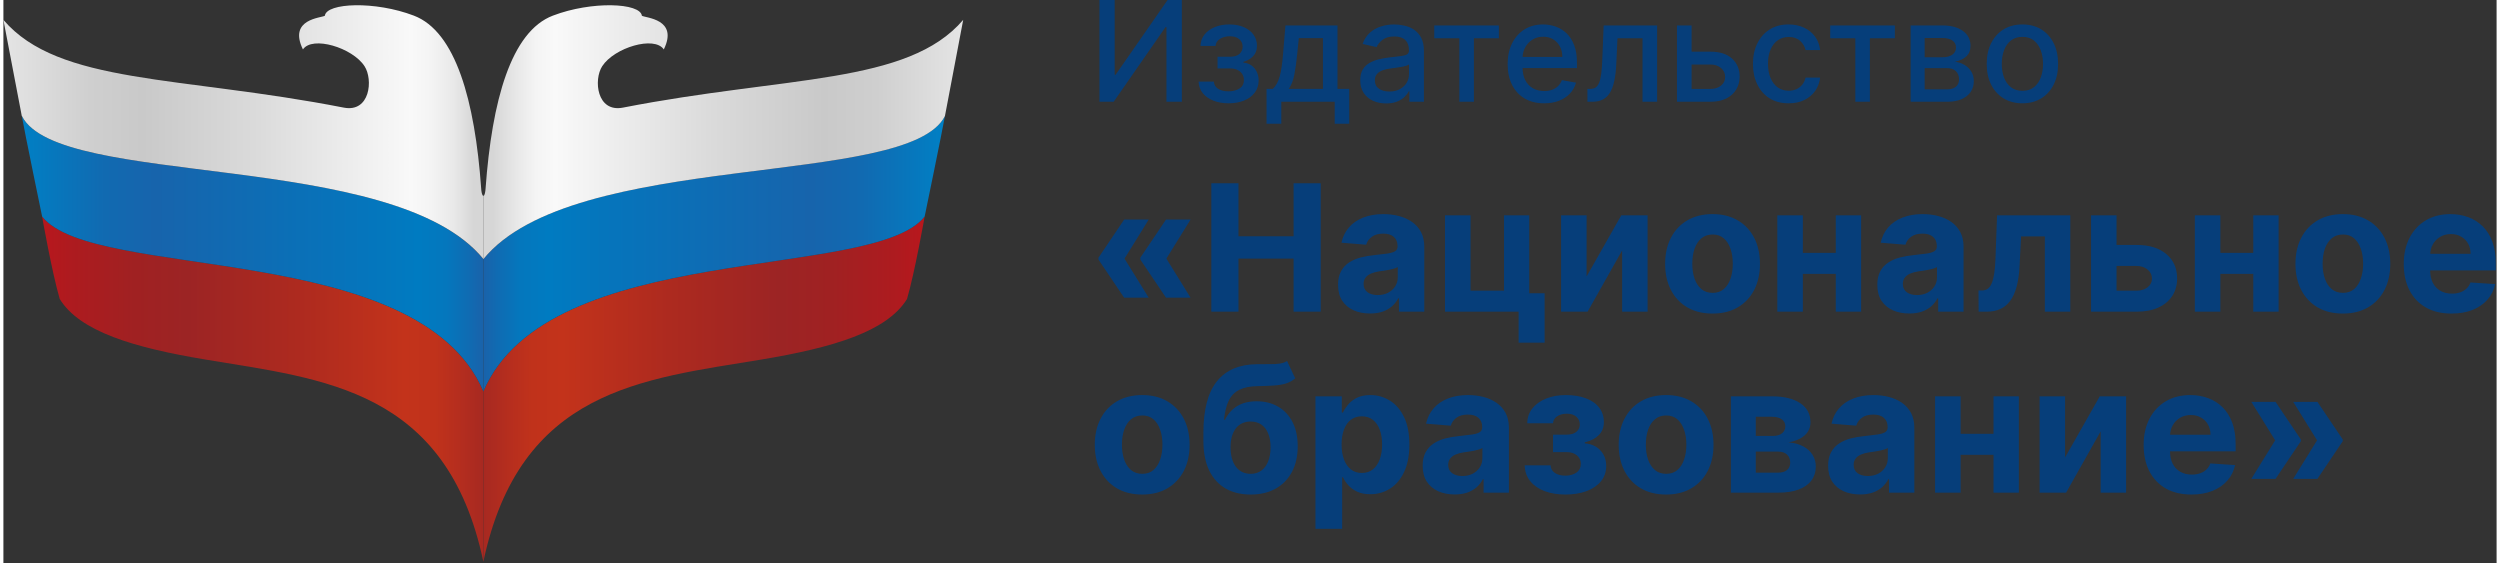 <svg width="262" height="59" viewBox="0 0 124 28" fill="none" xmlns="http://www.w3.org/2000/svg">
<rect x="0" y="0" width="124" height="28" fill="#333333" stroke="none"/>
<path fill-rule="evenodd" clip-rule="evenodd" d="M45.819 10.767C43.28 14.013 27.098 11.898 23.871 19.468V27.935C25.691 19.351 31.785 18.865 37.673 17.886C41.277 17.289 43.95 16.486 44.942 14.869C45.344 13.48 45.819 10.767 45.819 10.767Z" fill="url(#paint0_linear_2076_13180)"/>
<path fill-rule="evenodd" clip-rule="evenodd" d="M45.819 10.768C45.819 10.768 46.701 6.502 46.829 5.764C45.009 9.397 28.328 7.405 23.871 12.889V19.469C27.098 11.899 43.28 14.014 45.819 10.768Z" fill="url(#paint1_linear_2076_13180)"/>
<path fill-rule="evenodd" clip-rule="evenodd" d="M46.829 5.763L47.736 0.988C44.984 4.211 38.957 3.76 30.811 5.353C29.509 5.605 29.344 3.965 29.783 3.291C30.385 2.365 32.382 1.767 32.845 2.459C33.594 0.93 31.913 0.894 31.755 0.783C31.676 0.139 29.259 0.039 27.329 0.777C25.247 1.568 24.297 5.008 23.981 9.373C23.975 9.496 23.944 9.742 23.871 9.742V12.888C28.334 7.41 45.015 9.396 46.829 5.769V5.763Z" fill="url(#paint2_linear_2076_13180)"/>
<path fill-rule="evenodd" clip-rule="evenodd" d="M1.924 10.767C4.463 14.013 20.645 11.898 23.871 19.468V27.935C22.057 19.351 15.951 18.865 10.07 17.886C6.466 17.289 3.793 16.486 2.801 14.869C2.399 13.48 1.924 10.767 1.924 10.767Z" fill="url(#paint3_linear_2076_13180)"/>
<path fill-rule="evenodd" clip-rule="evenodd" d="M1.925 10.768C1.925 10.768 1.042 6.502 0.914 5.764C2.728 9.397 19.416 7.405 23.872 12.889V19.469C20.645 11.899 4.469 14.014 1.925 10.768Z" fill="url(#paint4_linear_2076_13180)"/>
<path fill-rule="evenodd" clip-rule="evenodd" d="M0.913 5.763L0 0.988C2.752 4.21 8.779 3.759 16.931 5.353C18.234 5.605 18.398 3.964 17.96 3.291C17.357 2.365 15.36 1.767 14.897 2.459C14.149 0.929 15.829 0.894 15.987 0.783C16.066 0.138 18.483 0.039 20.413 0.777C22.495 1.568 23.451 5.007 23.762 9.372C23.768 9.495 23.798 9.742 23.877 9.742V12.888C19.415 7.41 2.74 9.396 0.919 5.769L0.913 5.763Z" fill="url(#paint5_linear_2076_13180)"/>
<path d="M66.352 4.421H66.936V6.155H66.213V5.061H63.557V6.155H62.823V4.421H63.133C63.212 4.348 63.279 4.262 63.334 4.161C63.39 4.061 63.438 3.941 63.476 3.803C63.515 3.664 63.548 3.503 63.574 3.318C63.601 3.132 63.624 2.92 63.644 2.682L63.763 1.266H66.352V4.421ZM69.172 1.216C69.324 1.216 69.485 1.234 69.655 1.271C69.827 1.305 69.988 1.369 70.137 1.463C70.287 1.557 70.41 1.691 70.506 1.865C70.602 2.038 70.65 2.263 70.65 2.54V5.061H69.926V4.542H69.897C69.849 4.637 69.776 4.731 69.681 4.823C69.585 4.916 69.461 4.993 69.311 5.054C69.16 5.115 68.98 5.145 68.77 5.145C68.529 5.145 68.31 5.101 68.115 5.012C67.92 4.921 67.765 4.79 67.651 4.618C67.539 4.447 67.483 4.237 67.483 3.988C67.483 3.774 67.525 3.597 67.607 3.459C67.69 3.321 67.802 3.212 67.942 3.131C68.083 3.05 68.24 2.989 68.413 2.948C68.587 2.907 68.763 2.876 68.943 2.855C69.171 2.828 69.357 2.807 69.499 2.79C69.641 2.772 69.745 2.743 69.81 2.703C69.874 2.664 69.906 2.6 69.906 2.511V2.493C69.906 2.277 69.845 2.11 69.723 1.991C69.602 1.873 69.421 1.814 69.182 1.814C68.932 1.814 68.736 1.869 68.592 1.98C68.45 2.088 68.351 2.209 68.297 2.343L67.6 2.185C67.682 1.954 67.803 1.768 67.962 1.626C68.122 1.483 68.306 1.379 68.515 1.315C68.723 1.249 68.942 1.216 69.172 1.216ZM60.964 1.216C61.246 1.216 61.491 1.261 61.697 1.352C61.904 1.442 62.063 1.568 62.176 1.728C62.29 1.887 62.347 2.071 62.347 2.278C62.347 2.488 62.284 2.659 62.158 2.792C62.034 2.924 61.873 3.019 61.673 3.076V3.116C61.82 3.126 61.95 3.17 62.065 3.249C62.178 3.328 62.268 3.433 62.332 3.564C62.397 3.694 62.429 3.841 62.429 4.006C62.429 4.238 62.364 4.439 62.235 4.608C62.108 4.778 61.931 4.909 61.705 5.001C61.48 5.092 61.223 5.138 60.934 5.138C60.653 5.138 60.401 5.093 60.178 5.006C59.956 4.917 59.78 4.792 59.649 4.631C59.52 4.47 59.452 4.278 59.443 4.058H60.202C60.212 4.212 60.282 4.332 60.413 4.416C60.545 4.5 60.716 4.542 60.926 4.542C61.139 4.542 61.321 4.497 61.472 4.406C61.622 4.314 61.697 4.171 61.697 3.979C61.697 3.863 61.668 3.762 61.61 3.677C61.554 3.59 61.474 3.522 61.37 3.475C61.268 3.427 61.146 3.402 61.006 3.402H60.386V2.822H61.006C61.216 2.822 61.373 2.774 61.477 2.679C61.581 2.583 61.633 2.464 61.633 2.32C61.633 2.166 61.576 2.041 61.464 1.947C61.353 1.852 61.199 1.804 61.001 1.804C60.799 1.804 60.631 1.849 60.497 1.94C60.363 2.028 60.293 2.144 60.286 2.286H59.537C59.542 2.074 59.607 1.887 59.73 1.728C59.856 1.566 60.026 1.441 60.237 1.352C60.45 1.261 60.693 1.216 60.964 1.216ZM76.575 1.216C76.79 1.216 76.998 1.252 77.199 1.322C77.401 1.393 77.583 1.504 77.743 1.655C77.903 1.807 78.029 2.004 78.122 2.246C78.215 2.487 78.261 2.779 78.261 3.123V3.386H75.556C75.561 3.617 75.604 3.815 75.686 3.981C75.777 4.158 75.904 4.295 76.066 4.389C76.228 4.481 76.417 4.527 76.634 4.527C76.774 4.527 76.903 4.507 77.019 4.468C77.134 4.427 77.234 4.366 77.318 4.285C77.403 4.204 77.467 4.104 77.512 3.985L78.214 4.111C78.158 4.317 78.057 4.499 77.911 4.653C77.767 4.806 77.586 4.926 77.368 5.012C77.152 5.096 76.904 5.138 76.627 5.138C76.252 5.138 75.928 5.057 75.657 4.897C75.388 4.736 75.179 4.509 75.032 4.218C74.887 3.925 74.814 3.581 74.814 3.188C74.814 2.799 74.887 2.456 75.032 2.159C75.179 1.863 75.385 1.631 75.647 1.465C75.912 1.299 76.222 1.216 76.575 1.216ZM88.782 1.216C89.071 1.216 89.329 1.269 89.556 1.376C89.782 1.481 89.965 1.63 90.103 1.821C90.244 2.012 90.328 2.236 90.355 2.491H89.633C89.593 2.313 89.501 2.16 89.359 2.031C89.219 1.903 89.03 1.839 88.794 1.839C88.588 1.839 88.406 1.893 88.251 2.002C88.097 2.109 87.978 2.262 87.892 2.461C87.806 2.659 87.763 2.893 87.763 3.163C87.763 3.44 87.805 3.679 87.89 3.88C87.974 4.081 88.093 4.236 88.246 4.347C88.401 4.457 88.584 4.512 88.794 4.512C88.934 4.512 89.062 4.487 89.176 4.436C89.291 4.383 89.389 4.308 89.467 4.211C89.546 4.114 89.601 3.996 89.633 3.859H90.355C90.328 4.105 90.247 4.324 90.113 4.517C89.979 4.709 89.8 4.861 89.575 4.972C89.352 5.082 89.09 5.138 88.789 5.138C88.421 5.138 88.103 5.054 87.837 4.888C87.573 4.72 87.37 4.488 87.228 4.193C87.085 3.899 87.014 3.561 87.014 3.181C87.014 2.795 87.087 2.454 87.232 2.159C87.378 1.863 87.582 1.631 87.847 1.465C88.111 1.298 88.424 1.216 88.782 1.216ZM100.416 1.216C100.773 1.216 101.085 1.297 101.351 1.46C101.617 1.623 101.824 1.853 101.971 2.147C102.118 2.442 102.191 2.787 102.191 3.181C102.191 3.573 102.118 3.915 101.971 4.208C101.824 4.501 101.617 4.73 101.351 4.893C101.084 5.056 100.773 5.138 100.416 5.138C100.059 5.138 99.748 5.056 99.481 4.893C99.215 4.73 99.008 4.501 98.861 4.208C98.714 3.915 98.641 3.573 98.641 3.181C98.641 2.787 98.714 2.442 98.861 2.147C99.008 1.853 99.215 1.623 99.481 1.46C99.748 1.297 100.059 1.216 100.416 1.216ZM55.27 3.717H55.317L57.901 4.19617e-05H58.61V5.061H57.845V1.35H57.798L55.219 5.061H54.512V4.19617e-05H55.27V3.717ZM74.378 1.902H73.136V5.061H72.412V1.902H71.164V1.266H74.378V1.902ZM82.248 5.061H81.522V1.902H80.276L80.217 3.192C80.202 3.505 80.17 3.779 80.12 4.013C80.072 4.247 80.002 4.442 79.909 4.599C79.817 4.754 79.697 4.87 79.552 4.947C79.406 5.023 79.23 5.061 79.022 5.061H78.783L78.781 4.421H78.917C79.023 4.421 79.112 4.399 79.183 4.355C79.255 4.308 79.315 4.231 79.361 4.122C79.408 4.013 79.443 3.863 79.468 3.672C79.493 3.479 79.511 3.237 79.522 2.945L79.589 1.266H82.248V5.061ZM83.963 2.57H84.9C85.367 2.57 85.725 2.685 85.977 2.916C86.228 3.147 86.353 3.444 86.353 3.808C86.353 4.045 86.297 4.259 86.185 4.448C86.072 4.638 85.908 4.787 85.691 4.897C85.475 5.006 85.211 5.061 84.9 5.061H83.236V1.266H83.963V2.57ZM94.072 1.902H92.83V5.061H92.106V1.902H90.858V1.266H94.072V1.902ZM96.436 1.266C96.866 1.266 97.207 1.357 97.458 1.54C97.709 1.721 97.835 1.967 97.835 2.278C97.835 2.501 97.764 2.678 97.622 2.808C97.48 2.938 97.291 3.025 97.057 3.069C97.227 3.089 97.383 3.14 97.525 3.223C97.668 3.303 97.781 3.412 97.867 3.549C97.955 3.686 97.999 3.849 97.999 4.038C97.999 4.239 97.947 4.417 97.843 4.571C97.739 4.725 97.587 4.845 97.389 4.933C97.192 5.018 96.955 5.061 96.678 5.061H94.857V1.266H96.436ZM69.908 3.202C69.882 3.229 69.831 3.253 69.755 3.276C69.68 3.298 69.595 3.317 69.499 3.333C69.403 3.348 69.31 3.362 69.219 3.375C69.128 3.387 69.052 3.397 68.991 3.405C68.847 3.423 68.716 3.453 68.597 3.496C68.479 3.539 68.385 3.601 68.314 3.682C68.244 3.761 68.21 3.866 68.21 3.998C68.21 4.181 68.278 4.319 68.413 4.413C68.549 4.505 68.722 4.552 68.932 4.552C69.136 4.552 69.312 4.511 69.457 4.431C69.604 4.35 69.716 4.244 69.792 4.114C69.87 3.983 69.908 3.841 69.908 3.691V3.202ZM100.419 1.833C100.186 1.833 99.992 1.895 99.838 2.019C99.686 2.142 99.573 2.307 99.499 2.511C99.426 2.713 99.39 2.936 99.39 3.178C99.39 3.422 99.426 3.645 99.499 3.848C99.573 4.05 99.686 4.212 99.838 4.334C99.992 4.456 100.186 4.517 100.419 4.517C100.65 4.517 100.842 4.456 100.994 4.334C101.146 4.212 101.258 4.05 101.331 3.848C101.405 3.645 101.442 3.422 101.442 3.178C101.442 2.936 101.405 2.713 101.331 2.511C101.258 2.307 101.146 2.142 100.994 2.019C100.842 1.895 100.65 1.833 100.419 1.833ZM95.554 4.443H96.678C96.861 4.443 97.004 4.4 97.108 4.313C97.213 4.225 97.265 4.106 97.265 3.956C97.265 3.78 97.213 3.642 97.108 3.541C97.004 3.439 96.861 3.388 96.678 3.388H95.554V4.443ZM83.963 4.423H84.9C85.114 4.423 85.289 4.368 85.426 4.258C85.563 4.146 85.632 4.003 85.632 3.83C85.632 3.647 85.563 3.498 85.426 3.383C85.289 3.266 85.114 3.208 84.9 3.208H83.963V4.423ZM64.348 2.682C64.31 3.08 64.262 3.426 64.204 3.719C64.146 4.01 64.054 4.245 63.927 4.421H65.628V1.897H64.428L64.348 2.682ZM95.554 2.847H96.444C96.583 2.847 96.702 2.827 96.801 2.787C96.902 2.748 96.979 2.692 97.032 2.619C97.087 2.545 97.113 2.458 97.113 2.357C97.113 2.211 97.053 2.096 96.933 2.014C96.812 1.931 96.646 1.891 96.436 1.891H95.554V2.847ZM76.58 1.826C76.372 1.826 76.19 1.877 76.034 1.98C75.88 2.08 75.761 2.212 75.677 2.375C75.604 2.517 75.566 2.669 75.557 2.832H77.534C77.534 2.638 77.494 2.465 77.415 2.315C77.336 2.164 77.225 2.044 77.081 1.957C76.939 1.87 76.772 1.826 76.58 1.826Z" fill="#063E7A"/>
<path d="M56.962 14.806H55.741L54.462 12.907V12.844H55.747L56.962 14.806ZM56.962 10.92L55.747 12.882H54.462V12.819L55.741 10.92H56.962ZM59.044 14.806H57.823L56.544 12.907V12.844H57.829L59.044 14.806ZM59.044 10.92L57.829 12.882H56.544V12.819L57.823 10.92H59.044ZM60.076 15.502V9.114H61.427V11.75H64.168V9.114H65.516V15.502H64.168V12.863H61.427V15.502H60.076ZM67.97 15.592C67.665 15.592 67.392 15.539 67.153 15.433C66.914 15.325 66.725 15.166 66.585 14.956C66.448 14.744 66.379 14.48 66.379 14.164C66.379 13.898 66.428 13.674 66.526 13.493C66.624 13.312 66.757 13.167 66.925 13.057C67.094 12.947 67.285 12.863 67.499 12.807C67.715 12.751 67.942 12.712 68.179 12.689C68.458 12.66 68.682 12.633 68.853 12.608C69.023 12.581 69.147 12.541 69.224 12.489C69.301 12.437 69.339 12.36 69.339 12.258V12.24C69.339 12.042 69.277 11.889 69.152 11.781C69.029 11.673 68.855 11.619 68.628 11.619C68.389 11.619 68.199 11.672 68.058 11.778C67.916 11.882 67.823 12.013 67.777 12.171L66.548 12.071C66.61 11.78 66.733 11.528 66.916 11.316C67.099 11.102 67.335 10.938 67.624 10.824C67.915 10.707 68.252 10.649 68.635 10.649C68.901 10.649 69.155 10.68 69.399 10.742C69.644 10.805 69.861 10.902 70.05 11.033C70.242 11.164 70.392 11.332 70.503 11.538C70.613 11.742 70.668 11.986 70.668 12.271V15.502H69.408V14.838H69.371C69.294 14.987 69.191 15.119 69.062 15.234C68.933 15.346 68.778 15.434 68.597 15.499C68.416 15.561 68.207 15.592 67.97 15.592ZM68.351 14.675C68.546 14.675 68.719 14.637 68.868 14.56C69.018 14.481 69.136 14.375 69.221 14.242C69.306 14.109 69.349 13.958 69.349 13.79V13.281C69.307 13.308 69.25 13.333 69.177 13.356C69.106 13.377 69.026 13.397 68.937 13.415C68.848 13.432 68.758 13.448 68.669 13.462C68.579 13.475 68.498 13.486 68.425 13.496C68.269 13.519 68.133 13.556 68.017 13.606C67.9 13.656 67.81 13.723 67.746 13.808C67.681 13.892 67.649 13.995 67.649 14.12C67.649 14.301 67.714 14.439 67.845 14.535C67.978 14.629 68.147 14.675 68.351 14.675ZM75.888 10.711V14.585H76.652V17.043H75.36V15.502H71.699V10.711H72.968V14.457H74.634V10.711H75.888ZM78.741 13.749L80.465 10.711H81.775V15.502H80.509V12.455L78.79 15.502H77.471V10.711H78.741V13.749ZM85.005 15.595C84.52 15.595 84.102 15.493 83.748 15.287C83.397 15.079 83.125 14.79 82.934 14.42C82.743 14.047 82.647 13.616 82.647 13.125C82.647 12.63 82.743 12.198 82.934 11.828C83.125 11.456 83.397 11.167 83.748 10.961C84.102 10.753 84.52 10.649 85.005 10.649C85.489 10.649 85.907 10.753 86.259 10.961C86.612 11.167 86.885 11.456 87.076 11.828C87.267 12.198 87.363 12.63 87.363 13.125C87.363 13.616 87.267 14.047 87.076 14.42C86.885 14.79 86.612 15.079 86.259 15.287C85.907 15.493 85.489 15.595 85.005 15.595ZM85.011 14.566C85.232 14.566 85.416 14.504 85.563 14.379C85.711 14.252 85.822 14.08 85.897 13.861C85.974 13.643 86.012 13.395 86.012 13.116C86.012 12.837 85.974 12.589 85.897 12.371C85.822 12.152 85.711 11.98 85.563 11.853C85.416 11.726 85.232 11.663 85.011 11.663C84.789 11.663 84.602 11.726 84.45 11.853C84.3 11.98 84.187 12.152 84.11 12.371C84.035 12.589 83.998 12.837 83.998 13.116C83.998 13.395 84.035 13.643 84.11 13.861C84.187 14.08 84.3 14.252 84.45 14.379C84.602 14.504 84.789 14.566 85.011 14.566ZM91.561 12.576V13.621H89.06V12.576H91.561ZM89.496 10.711V15.502H88.227V10.711H89.496ZM92.394 10.711V15.502H91.134V10.711H92.394ZM94.791 15.592C94.485 15.592 94.213 15.539 93.974 15.433C93.734 15.325 93.545 15.166 93.406 14.956C93.269 14.744 93.2 14.48 93.2 14.164C93.2 13.898 93.249 13.674 93.347 13.493C93.444 13.312 93.577 13.167 93.746 13.057C93.914 12.947 94.106 12.863 94.32 12.807C94.536 12.751 94.763 12.712 95 12.689C95.278 12.66 95.503 12.633 95.673 12.608C95.844 12.581 95.968 12.541 96.044 12.489C96.121 12.437 96.16 12.36 96.16 12.258V12.24C96.16 12.042 96.097 11.889 95.973 11.781C95.85 11.673 95.675 11.619 95.449 11.619C95.21 11.619 95.019 11.672 94.878 11.778C94.737 11.882 94.643 12.013 94.597 12.171L93.368 12.071C93.431 11.78 93.553 11.528 93.736 11.316C93.919 11.102 94.155 10.938 94.444 10.824C94.736 10.707 95.072 10.649 95.455 10.649C95.721 10.649 95.976 10.68 96.219 10.742C96.464 10.805 96.682 10.902 96.871 11.033C97.062 11.164 97.213 11.332 97.323 11.538C97.433 11.742 97.489 11.986 97.489 12.271V15.502H96.228V14.838H96.191C96.114 14.987 96.011 15.119 95.882 15.234C95.753 15.346 95.598 15.434 95.418 15.499C95.237 15.561 95.028 15.592 94.791 15.592ZM95.171 14.675C95.367 14.675 95.539 14.637 95.689 14.56C95.839 14.481 95.956 14.375 96.041 14.242C96.127 14.109 96.169 13.958 96.169 13.79V13.281C96.128 13.308 96.07 13.333 95.998 13.356C95.927 13.377 95.847 13.397 95.757 13.415C95.668 13.432 95.579 13.448 95.489 13.462C95.4 13.475 95.319 13.486 95.246 13.496C95.09 13.519 94.954 13.556 94.837 13.606C94.721 13.656 94.63 13.723 94.566 13.808C94.502 13.892 94.469 13.995 94.469 14.12C94.469 14.301 94.535 14.439 94.666 14.535C94.799 14.629 94.967 14.675 95.171 14.675ZM98.239 15.502L98.232 14.448H98.391C98.504 14.448 98.6 14.421 98.681 14.367C98.765 14.31 98.833 14.22 98.887 14.095C98.941 13.971 98.984 13.805 99.015 13.599C99.046 13.392 99.067 13.136 99.078 12.832L99.156 10.711H102.798V15.502H101.532V11.756H100.35L100.275 13.219C100.257 13.62 100.208 13.965 100.129 14.254C100.052 14.543 99.945 14.78 99.807 14.966C99.67 15.149 99.505 15.284 99.311 15.371C99.118 15.458 98.894 15.502 98.638 15.502H98.239ZM104.661 12.183H106.093C106.727 12.183 107.222 12.335 107.577 12.639C107.933 12.94 108.111 13.344 108.111 13.849C108.111 14.178 108.031 14.466 107.871 14.716C107.711 14.963 107.48 15.157 107.178 15.296C106.877 15.433 106.515 15.502 106.093 15.502H103.829V10.711H105.098V14.457H106.093C106.315 14.457 106.498 14.401 106.642 14.289C106.785 14.176 106.858 14.033 106.86 13.858C106.858 13.673 106.785 13.523 106.642 13.406C106.498 13.287 106.315 13.228 106.093 13.228H104.661V12.183ZM112.326 12.576V13.621H109.825V12.576H112.326ZM110.261 10.711V15.502H108.992V10.711H110.261ZM113.159 10.711V15.502H111.899V10.711H113.159ZM116.354 15.595C115.87 15.595 115.451 15.493 115.097 15.287C114.746 15.079 114.474 14.79 114.283 14.42C114.092 14.047 113.996 13.616 113.996 13.125C113.996 12.63 114.092 12.198 114.283 11.828C114.474 11.456 114.746 11.167 115.097 10.961C115.451 10.753 115.87 10.649 116.354 10.649C116.839 10.649 117.257 10.753 117.608 10.961C117.961 11.167 118.234 11.456 118.425 11.828C118.616 12.198 118.712 12.63 118.712 13.125C118.712 13.616 118.616 14.047 118.425 14.42C118.234 14.79 117.961 15.079 117.608 15.287C117.257 15.493 116.839 15.595 116.354 15.595ZM116.36 14.566C116.581 14.566 116.765 14.504 116.912 14.379C117.06 14.252 117.171 14.08 117.246 13.861C117.323 13.643 117.362 13.395 117.362 13.116C117.362 12.837 117.323 12.589 117.246 12.371C117.171 12.152 117.06 11.98 116.912 11.853C116.765 11.726 116.581 11.663 116.36 11.663C116.138 11.663 115.951 11.726 115.799 11.853C115.649 11.98 115.536 12.152 115.459 12.371C115.384 12.589 115.347 12.837 115.347 13.116C115.347 13.395 115.384 13.643 115.459 13.861C115.536 14.08 115.649 14.252 115.799 14.379C115.951 14.504 116.138 14.566 116.36 14.566ZM121.759 15.595C121.266 15.595 120.842 15.496 120.487 15.296C120.133 15.094 119.861 14.81 119.67 14.441C119.478 14.071 119.383 13.634 119.383 13.129C119.383 12.636 119.478 12.203 119.67 11.831C119.861 11.459 120.13 11.169 120.477 10.961C120.827 10.753 121.236 10.649 121.706 10.649C122.022 10.649 122.316 10.7 122.589 10.802C122.863 10.902 123.102 11.052 123.306 11.254C123.512 11.456 123.672 11.709 123.787 12.015C123.901 12.319 123.958 12.674 123.958 13.082V13.447H119.913V12.623H122.707C122.707 12.432 122.666 12.262 122.583 12.115C122.499 11.967 122.384 11.852 122.236 11.769C122.091 11.683 121.921 11.641 121.728 11.641C121.526 11.641 121.348 11.688 121.192 11.781C121.038 11.873 120.917 11.996 120.83 12.152C120.742 12.306 120.698 12.478 120.696 12.667V13.45C120.696 13.687 120.739 13.892 120.827 14.064C120.916 14.237 121.042 14.37 121.204 14.463C121.366 14.557 121.559 14.604 121.781 14.604C121.929 14.604 122.064 14.583 122.187 14.541C122.309 14.5 122.414 14.437 122.502 14.354C122.589 14.271 122.655 14.169 122.701 14.049L123.93 14.13C123.868 14.425 123.74 14.683 123.546 14.903C123.355 15.121 123.108 15.292 122.804 15.415C122.503 15.535 122.154 15.595 121.759 15.595ZM56.638 24.596C56.154 24.596 55.735 24.493 55.381 24.287C55.03 24.079 54.758 23.79 54.567 23.42C54.376 23.047 54.28 22.616 54.28 22.125C54.28 21.631 54.376 21.198 54.567 20.828C54.758 20.456 55.03 20.167 55.381 19.961C55.735 19.753 56.154 19.649 56.638 19.649C57.123 19.649 57.541 19.753 57.892 19.961C58.245 20.167 58.518 20.456 58.709 20.828C58.9 21.198 58.996 21.631 58.996 22.125C58.996 22.616 58.9 23.047 58.709 23.42C58.518 23.79 58.245 24.079 57.892 24.287C57.541 24.493 57.123 24.596 56.638 24.596ZM56.644 23.566C56.865 23.566 57.049 23.504 57.196 23.379C57.344 23.252 57.455 23.08 57.53 22.861C57.607 22.643 57.645 22.395 57.645 22.116C57.645 21.837 57.607 21.589 57.53 21.371C57.455 21.152 57.344 20.98 57.196 20.853C57.049 20.726 56.865 20.663 56.644 20.663C56.422 20.663 56.235 20.726 56.083 20.853C55.933 20.98 55.82 21.152 55.743 21.371C55.668 21.589 55.631 21.837 55.631 22.116C55.631 22.395 55.668 22.643 55.743 22.861C55.82 23.08 55.933 23.252 56.083 23.379C56.235 23.504 56.422 23.566 56.644 23.566ZM63.843 17.952L64.248 18.819C64.113 18.931 63.964 19.015 63.799 19.069C63.635 19.121 63.438 19.155 63.21 19.172C62.983 19.188 62.706 19.2 62.38 19.206C62.01 19.21 61.709 19.269 61.476 19.384C61.243 19.498 61.066 19.678 60.945 19.923C60.825 20.167 60.746 20.485 60.708 20.878H60.755C60.899 20.585 61.1 20.358 61.36 20.198C61.622 20.038 61.946 19.958 62.33 19.958C62.738 19.958 63.094 20.047 63.4 20.226C63.708 20.405 63.947 20.662 64.117 20.996C64.288 21.331 64.373 21.732 64.373 22.2C64.373 22.687 64.277 23.11 64.086 23.47C63.897 23.827 63.628 24.105 63.278 24.302C62.929 24.498 62.513 24.596 62.031 24.596C61.546 24.596 61.128 24.494 60.777 24.29C60.428 24.086 60.157 23.786 59.966 23.389C59.777 22.991 59.682 22.503 59.682 21.923V21.53C59.682 20.376 59.907 19.52 60.356 18.963C60.805 18.405 61.465 18.123 62.336 18.114C62.573 18.11 62.788 18.109 62.979 18.111C63.17 18.113 63.338 18.104 63.481 18.083C63.627 18.062 63.747 18.019 63.843 17.952ZM62.037 23.566C62.241 23.566 62.415 23.513 62.561 23.407C62.709 23.301 62.822 23.149 62.901 22.952C62.982 22.754 63.023 22.518 63.023 22.244C63.023 21.971 62.982 21.741 62.901 21.552C62.822 21.36 62.709 21.215 62.561 21.115C62.413 21.015 62.237 20.965 62.031 20.965C61.877 20.965 61.739 20.993 61.616 21.049C61.493 21.105 61.388 21.189 61.301 21.299C61.216 21.407 61.149 21.541 61.101 21.701C61.056 21.859 61.033 22.04 61.033 22.244C61.033 22.654 61.121 22.977 61.298 23.214C61.477 23.449 61.723 23.566 62.037 23.566ZM65.255 26.299V19.711H66.565V20.516H66.624C66.682 20.387 66.767 20.256 66.877 20.123C66.989 19.988 67.135 19.875 67.313 19.786C67.494 19.695 67.719 19.649 67.987 19.649C68.337 19.649 68.659 19.74 68.954 19.923C69.249 20.104 69.485 20.378 69.662 20.744C69.839 21.108 69.927 21.564 69.927 22.113C69.927 22.647 69.841 23.098 69.668 23.466C69.498 23.832 69.265 24.11 68.97 24.299C68.676 24.486 68.348 24.58 67.984 24.58C67.726 24.58 67.507 24.537 67.326 24.452C67.147 24.367 67.001 24.26 66.886 24.131C66.772 24 66.684 23.868 66.624 23.735H66.584V26.299H65.255ZM66.555 22.107C66.555 22.392 66.595 22.64 66.674 22.852C66.753 23.064 66.867 23.229 67.017 23.348C67.167 23.464 67.349 23.523 67.563 23.523C67.779 23.523 67.962 23.463 68.112 23.345C68.262 23.224 68.375 23.058 68.452 22.846C68.531 22.632 68.57 22.385 68.57 22.107C68.57 21.83 68.532 21.587 68.455 21.377C68.378 21.167 68.265 21.003 68.115 20.884C67.965 20.765 67.781 20.706 67.563 20.706C67.347 20.706 67.164 20.763 67.014 20.878C66.866 20.992 66.753 21.154 66.674 21.364C66.595 21.574 66.555 21.822 66.555 22.107ZM72.179 24.592C71.873 24.592 71.601 24.539 71.362 24.433C71.123 24.325 70.933 24.166 70.794 23.956C70.657 23.744 70.588 23.48 70.588 23.164C70.588 22.898 70.637 22.674 70.735 22.493C70.833 22.312 70.966 22.167 71.134 22.057C71.303 21.947 71.494 21.863 71.708 21.807C71.924 21.751 72.151 21.712 72.388 21.689C72.667 21.66 72.891 21.633 73.062 21.608C73.232 21.581 73.356 21.541 73.433 21.489C73.51 21.437 73.548 21.36 73.548 21.258V21.24C73.548 21.042 73.486 20.889 73.361 20.781C73.238 20.673 73.064 20.619 72.837 20.619C72.598 20.619 72.408 20.672 72.266 20.778C72.125 20.882 72.031 21.013 71.986 21.171L70.757 21.071C70.819 20.78 70.942 20.528 71.125 20.316C71.308 20.102 71.544 19.938 71.833 19.824C72.124 19.707 72.461 19.649 72.843 19.649C73.109 19.649 73.364 19.68 73.608 19.742C73.853 19.805 74.07 19.901 74.259 20.032C74.451 20.163 74.601 20.332 74.712 20.538C74.822 20.742 74.877 20.986 74.877 21.271V24.502H73.617V23.838H73.579C73.502 23.987 73.4 24.119 73.271 24.234C73.142 24.346 72.987 24.434 72.806 24.499C72.625 24.561 72.416 24.592 72.179 24.592ZM72.559 23.675C72.755 23.675 72.927 23.637 73.077 23.56C73.227 23.481 73.344 23.375 73.43 23.242C73.515 23.109 73.558 22.958 73.558 22.79V22.281C73.516 22.308 73.459 22.333 73.386 22.356C73.315 22.377 73.235 22.397 73.146 22.415C73.056 22.432 72.967 22.448 72.878 22.462C72.788 22.475 72.707 22.486 72.634 22.497C72.478 22.519 72.342 22.556 72.226 22.606C72.109 22.656 72.019 22.723 71.954 22.808C71.89 22.892 71.858 22.995 71.858 23.12C71.858 23.301 71.923 23.439 72.054 23.535C72.187 23.629 72.356 23.675 72.559 23.675ZM75.661 23.145H76.949C76.956 23.303 77.026 23.428 77.162 23.52C77.297 23.611 77.471 23.657 77.686 23.657C77.902 23.657 78.084 23.607 78.231 23.507C78.379 23.405 78.453 23.26 78.453 23.07C78.453 22.954 78.424 22.853 78.365 22.768C78.307 22.68 78.226 22.612 78.122 22.562C78.018 22.512 77.897 22.487 77.76 22.487H77.071V21.617H77.76C77.966 21.617 78.124 21.569 78.234 21.474C78.347 21.378 78.403 21.258 78.403 21.115C78.403 20.953 78.345 20.823 78.228 20.725C78.114 20.625 77.959 20.575 77.763 20.575C77.566 20.575 77.402 20.62 77.271 20.709C77.142 20.797 77.075 20.911 77.071 21.052H75.789C75.793 20.765 75.88 20.517 76.048 20.307C76.219 20.097 76.447 19.935 76.734 19.82C77.023 19.706 77.347 19.649 77.704 19.649C78.095 19.649 78.432 19.704 78.715 19.814C79 19.922 79.218 20.077 79.37 20.279C79.523 20.481 79.6 20.721 79.6 20.999C79.6 21.253 79.517 21.465 79.351 21.636C79.185 21.806 78.952 21.928 78.652 22.001V22.05C78.85 22.063 79.029 22.116 79.189 22.209C79.349 22.303 79.477 22.432 79.572 22.596C79.668 22.759 79.716 22.951 79.716 23.173C79.716 23.471 79.629 23.725 79.454 23.937C79.281 24.149 79.042 24.313 78.737 24.427C78.433 24.539 78.085 24.596 77.692 24.596C77.309 24.596 76.966 24.54 76.662 24.43C76.361 24.318 76.121 24.154 75.942 23.937C75.765 23.721 75.672 23.457 75.661 23.145ZM82.695 24.596C82.211 24.596 81.792 24.493 81.438 24.287C81.087 24.079 80.816 23.79 80.624 23.42C80.433 23.047 80.337 22.616 80.337 22.125C80.337 21.631 80.433 21.198 80.624 20.828C80.816 20.456 81.087 20.167 81.438 19.961C81.792 19.753 82.211 19.649 82.695 19.649C83.18 19.649 83.598 19.753 83.949 19.961C84.302 20.167 84.575 20.456 84.766 20.828C84.957 21.198 85.053 21.631 85.053 22.125C85.053 22.616 84.957 23.047 84.766 23.42C84.575 23.79 84.302 24.079 83.949 24.287C83.598 24.493 83.18 24.596 82.695 24.596ZM82.701 23.566C82.922 23.566 83.106 23.504 83.254 23.379C83.401 23.252 83.512 23.08 83.587 22.861C83.664 22.643 83.703 22.395 83.703 22.116C83.703 21.837 83.664 21.589 83.587 21.371C83.512 21.152 83.401 20.98 83.254 20.853C83.106 20.726 82.922 20.663 82.701 20.663C82.479 20.663 82.292 20.726 82.14 20.853C81.99 20.98 81.877 21.152 81.8 21.371C81.725 21.589 81.688 21.837 81.688 22.116C81.688 22.395 81.725 22.643 81.8 22.861C81.877 23.08 81.99 23.252 82.14 23.379C82.292 23.504 82.479 23.566 82.701 23.566ZM85.917 24.502V19.711H87.96C88.55 19.711 89.017 19.824 89.36 20.048C89.704 20.273 89.875 20.592 89.875 21.006C89.875 21.265 89.778 21.482 89.585 21.654C89.392 21.827 89.123 21.943 88.78 22.004C89.067 22.024 89.311 22.09 89.513 22.2C89.717 22.308 89.872 22.449 89.978 22.621C90.086 22.794 90.14 22.985 90.14 23.195C90.14 23.468 90.067 23.701 89.922 23.897C89.778 24.092 89.567 24.242 89.289 24.346C89.012 24.45 88.674 24.502 88.275 24.502H85.917ZM87.155 23.507H88.275C88.46 23.507 88.605 23.463 88.709 23.376C88.815 23.287 88.868 23.165 88.868 23.011C88.868 22.841 88.815 22.706 88.709 22.609C88.605 22.511 88.46 22.462 88.275 22.462H87.155V23.507ZM87.155 21.682H87.988C88.121 21.682 88.234 21.664 88.328 21.626C88.424 21.587 88.496 21.531 88.546 21.458C88.598 21.385 88.624 21.299 88.624 21.199C88.624 21.051 88.565 20.936 88.447 20.853C88.328 20.77 88.166 20.728 87.96 20.728H87.155V21.682ZM92.344 24.592C92.038 24.592 91.766 24.539 91.526 24.433C91.287 24.325 91.098 24.166 90.959 23.956C90.822 23.744 90.753 23.48 90.753 23.164C90.753 22.898 90.802 22.674 90.9 22.493C90.997 22.312 91.13 22.167 91.299 22.057C91.467 21.947 91.659 21.863 91.873 21.807C92.089 21.751 92.316 21.712 92.553 21.689C92.831 21.66 93.056 21.633 93.226 21.608C93.397 21.581 93.52 21.541 93.597 21.489C93.674 21.437 93.713 21.36 93.713 21.258V21.24C93.713 21.042 93.65 20.889 93.526 20.781C93.403 20.673 93.228 20.619 93.002 20.619C92.763 20.619 92.572 20.672 92.431 20.778C92.29 20.882 92.196 21.013 92.15 21.171L90.921 21.071C90.984 20.78 91.106 20.528 91.29 20.316C91.472 20.102 91.708 19.938 91.998 19.824C92.289 19.707 92.625 19.649 93.008 19.649C93.274 19.649 93.529 19.68 93.772 19.742C94.017 19.805 94.235 19.901 94.424 20.032C94.615 20.163 94.766 20.332 94.876 20.538C94.986 20.742 95.041 20.986 95.041 21.271V24.502H93.781V23.838H93.744C93.667 23.987 93.564 24.119 93.435 24.234C93.306 24.346 93.151 24.434 92.971 24.499C92.79 24.561 92.581 24.592 92.344 24.592ZM92.724 23.675C92.92 23.675 93.092 23.637 93.242 23.56C93.392 23.481 93.509 23.375 93.594 23.242C93.68 23.109 93.722 22.958 93.722 22.79V22.281C93.681 22.308 93.624 22.333 93.551 22.356C93.48 22.377 93.4 22.397 93.311 22.415C93.221 22.432 93.132 22.448 93.042 22.462C92.953 22.475 92.872 22.486 92.799 22.497C92.643 22.519 92.507 22.556 92.39 22.606C92.274 22.656 92.184 22.723 92.119 22.808C92.055 22.892 92.022 22.995 92.022 23.12C92.022 23.301 92.088 23.439 92.219 23.535C92.352 23.629 92.52 23.675 92.724 23.675ZM99.406 21.576V22.621H96.905V21.576H99.406ZM97.342 19.711V24.502H96.072V19.711H97.342ZM100.239 19.711V24.502H98.979V19.711H100.239ZM102.539 22.749L104.264 19.711H105.574V24.502H104.308V21.455L102.589 24.502H101.27V19.711H102.539V22.749ZM108.823 24.596C108.33 24.596 107.906 24.496 107.55 24.296C107.197 24.094 106.924 23.81 106.733 23.442C106.542 23.071 106.446 22.634 106.446 22.128C106.446 21.636 106.542 21.203 106.733 20.831C106.924 20.459 107.193 20.169 107.541 19.961C107.89 19.753 108.3 19.649 108.77 19.649C109.086 19.649 109.38 19.7 109.652 19.802C109.927 19.901 110.166 20.052 110.37 20.254C110.575 20.456 110.735 20.709 110.85 21.015C110.964 21.319 111.021 21.674 111.021 22.082V22.447H106.976V21.623H109.771C109.771 21.432 109.729 21.262 109.646 21.115C109.563 20.967 109.447 20.852 109.3 20.769C109.154 20.683 108.985 20.641 108.791 20.641C108.59 20.641 108.411 20.688 108.255 20.781C108.101 20.873 107.98 20.996 107.893 21.152C107.806 21.306 107.761 21.478 107.759 21.667V22.45C107.759 22.687 107.803 22.892 107.89 23.064C107.979 23.237 108.105 23.37 108.267 23.463C108.43 23.557 108.622 23.604 108.844 23.604C108.992 23.604 109.127 23.583 109.25 23.541C109.373 23.5 109.478 23.437 109.565 23.354C109.652 23.271 109.719 23.169 109.764 23.049L110.993 23.13C110.931 23.425 110.803 23.683 110.61 23.903C110.418 24.122 110.171 24.292 109.867 24.415C109.566 24.535 109.218 24.596 108.823 24.596ZM111.801 23.816L112.999 21.882H114.265V21.944L113.005 23.816H111.801ZM111.801 19.986H113.005L114.265 21.857V21.919H112.999L111.801 19.986ZM113.885 23.816L115.082 21.882H116.349V21.944L115.088 23.816H113.885ZM113.885 19.986H115.088L116.349 21.857V21.919H115.082L113.885 19.986Z" fill="#063E7A"/>
<defs>
<linearGradient id="paint0_linear_2076_13180" x1="23.874" y1="19.351" x2="45.819" y2="19.351" gradientUnits="userSpaceOnUse">
<stop stop-color="#A72921"/>
<stop offset="0.06" stop-color="#B62E1E"/>
<stop offset="0.11" stop-color="#C0321B"/>
<stop offset="0.18" stop-color="#C3331B"/>
<stop offset="0.42" stop-color="#AD2A1F"/>
<stop offset="0.67" stop-color="#9C2424"/>
<stop offset="0.79" stop-color="#A02122"/>
<stop offset="0.93" stop-color="#AD1B1F"/>
<stop offset="1" stop-color="#B8171D"/>
</linearGradient>
<linearGradient id="paint1_linear_2076_13180" x1="23.871" y1="12.616" x2="46.829" y2="12.616" gradientUnits="userSpaceOnUse">
<stop stop-color="#1A62AA"/>
<stop offset="0.03" stop-color="#106BB2"/>
<stop offset="0.08" stop-color="#0477BD"/>
<stop offset="0.14" stop-color="#007BC1"/>
<stop offset="0.26" stop-color="#0575BC"/>
<stop offset="0.71" stop-color="#1764AC"/>
<stop offset="0.82" stop-color="#116AB1"/>
<stop offset="0.97" stop-color="#037CC1"/>
<stop offset="1" stop-color="#0080C5"/>
</linearGradient>
<linearGradient id="paint2_linear_2076_13180" x1="23.871" y1="6.577" x2="47.736" y2="6.577" gradientUnits="userSpaceOnUse">
<stop offset="0.02" stop-color="#D6D6D6"/>
<stop offset="0.07" stop-color="#E8E8E8"/>
<stop offset="0.11" stop-color="#F4F4F4"/>
<stop offset="0.15" stop-color="#F9F9F9"/>
<stop offset="0.48" stop-color="#DADADA"/>
<stop offset="0.71" stop-color="#C9C9C9"/>
<stop offset="0.82" stop-color="#CFCFCF"/>
<stop offset="0.97" stop-color="#E1E1E1"/>
<stop offset="1" stop-color="#E5E5E5"/>
</linearGradient>
<linearGradient id="paint3_linear_2076_13180" x1="23.871" y1="19.351" x2="1.924" y2="19.351" gradientUnits="userSpaceOnUse">
<stop stop-color="#A72921"/>
<stop offset="0.06" stop-color="#B62E1E"/>
<stop offset="0.11" stop-color="#C0321B"/>
<stop offset="0.18" stop-color="#C3331B"/>
<stop offset="0.42" stop-color="#AD2A1F"/>
<stop offset="0.67" stop-color="#9C2424"/>
<stop offset="0.79" stop-color="#A02122"/>
<stop offset="0.93" stop-color="#AD1B1F"/>
<stop offset="1" stop-color="#B8171D"/>
</linearGradient>
<linearGradient id="paint4_linear_2076_13180" x1="23.872" y1="12.616" x2="0.914" y2="12.616" gradientUnits="userSpaceOnUse">
<stop stop-color="#1A62AA"/>
<stop offset="0.03" stop-color="#106BB2"/>
<stop offset="0.08" stop-color="#0477BD"/>
<stop offset="0.14" stop-color="#007BC1"/>
<stop offset="0.26" stop-color="#0575BC"/>
<stop offset="0.71" stop-color="#1764AC"/>
<stop offset="0.82" stop-color="#116AB1"/>
<stop offset="0.97" stop-color="#037CC1"/>
<stop offset="1" stop-color="#0080C5"/>
</linearGradient>
<linearGradient id="paint5_linear_2076_13180" x1="23.877" y1="6.577" x2="0" y2="6.577" gradientUnits="userSpaceOnUse">
<stop offset="0.02" stop-color="#D6D6D6"/>
<stop offset="0.06" stop-color="#E8E8E8"/>
<stop offset="0.11" stop-color="#F4F4F4"/>
<stop offset="0.15" stop-color="#F9F9F9"/>
<stop offset="0.48" stop-color="#DADADA"/>
<stop offset="0.71" stop-color="#C9C9C9"/>
<stop offset="0.82" stop-color="#CFCFCF"/>
<stop offset="0.97" stop-color="#E1E1E1"/>
<stop offset="1" stop-color="#E5E5E5"/>
</linearGradient>
</defs>
</svg>

